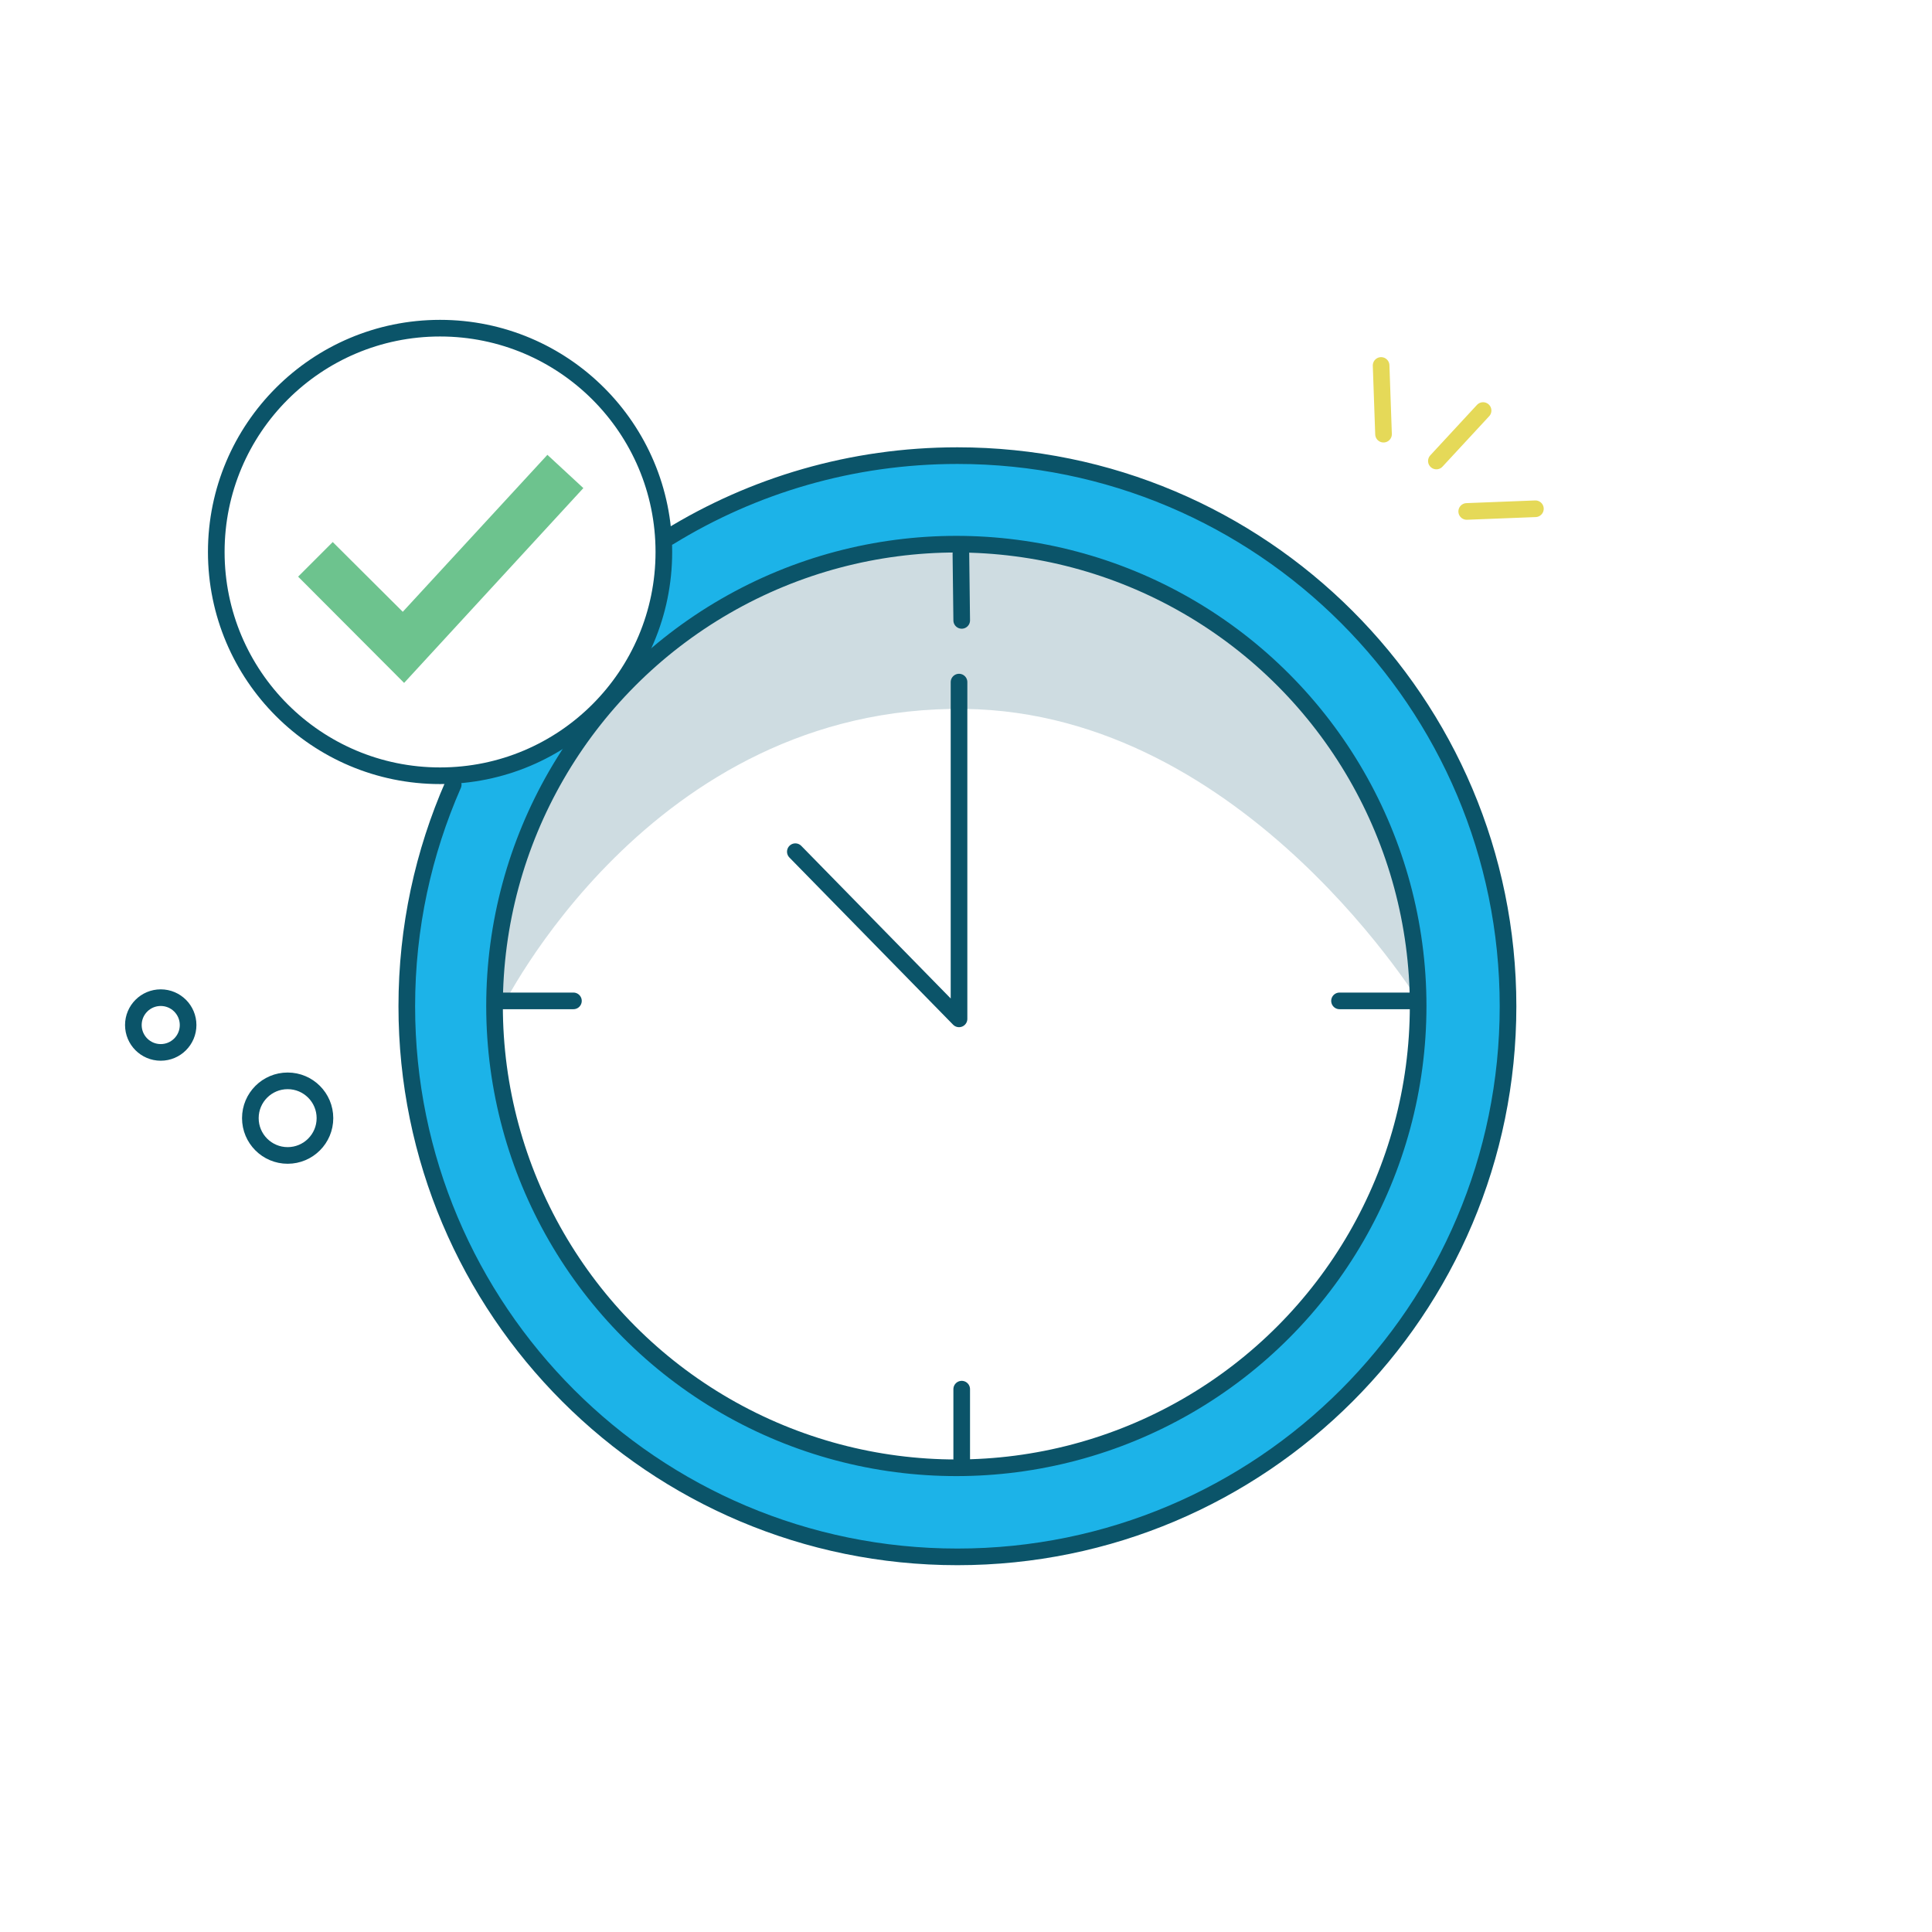 <svg xmlns="http://www.w3.org/2000/svg" id="Layer_1" data-name="Layer 1" viewBox="0 0 72 72"><defs><style>      .cls-1, .cls-2, .cls-3 {        stroke: #0b5469;      }      .cls-1, .cls-2, .cls-3, .cls-4 {        fill: none;        stroke-width: .62px;      }      .cls-1, .cls-3, .cls-4 {        stroke-miterlimit: 10;      }      .cls-2 {        stroke-linejoin: round;      }      .cls-2, .cls-3, .cls-4 {        stroke-linecap: round;      }      .cls-5 {        fill: #1cb3e8;      }      .cls-6 {        fill: #6dc38e;      }      .cls-7 {        fill: #0b5469;        opacity: .2;      }      .cls-4 {        stroke: #e5d958;      }    </style></defs><path class="cls-7" d="M53.09,37.63c0-9.5-7.7-17.21-17.21-17.21s-17.21,7.7-17.21,17.21c0,0,5.52-11.37,17.3-11.21,10.49.14,17.11,11.21,17.11,11.21Z"></path><path class="cls-5" d="M24.71,20.23c3.19-2.04,6.97-3.22,11.03-3.22,11.33,0,20.52,9.19,20.52,20.52s-9.19,20.52-20.52,20.52-20.52-9.19-20.52-20.52c0-3.03.66-5.91,1.84-8.5,0,0,3.18.08,5.73-3.08,2.58-3.19,1.92-5.73,1.92-5.73ZM52.92,37.53c0-9.5-7.7-17.21-17.21-17.21s-17.21,7.7-17.21,17.21,7.7,17.21,17.21,17.21,17.21-7.7,17.21-17.21Z"></path><circle class="cls-1" cx="5.99" cy="38.2" r="1.02"></circle><circle class="cls-1" cx="10.72" cy="41.67" r="1.39"></circle><line class="cls-4" x1="53.53" y1="17.18" x2="55.27" y2="15.3"></line><line class="cls-4" x1="54.66" y1="19.06" x2="57.22" y2="18.96"></line><line class="cls-4" x1="51.56" y1="16.18" x2="51.47" y2="13.62"></line><path class="cls-3" d="M16.89,29.24c-1.11,2.53-1.73,5.32-1.73,8.26,0,11.33,9.19,20.52,20.52,20.52s20.52-9.19,20.52-20.52-9.19-20.52-20.52-20.52c-3.94,0-7.62,1.11-10.74,3.03"></path><circle class="cls-3" cx="35.64" cy="37.49" r="17.21"></circle><polyline class="cls-2" points="35.74 25.42 35.74 37.97 29.64 31.74"></polyline><line class="cls-3" x1="35.81" y1="20.64" x2="35.84" y2="23.12"></line><line class="cls-3" x1="35.84" y1="51.77" x2="35.84" y2="54.64"></line><line class="cls-3" x1="18.49" y1="37.3" x2="21.37" y2="37.3"></line><line class="cls-3" x1="49.92" y1="37.3" x2="52.79" y2="37.3"></line><circle class="cls-3" cx="16.4" cy="20.57" r="8.34"></circle><polygon class="cls-6" points="15.06 25.45 11.11 21.49 12.4 20.2 15.01 22.8 20.4 16.95 21.74 18.19 15.06 25.45"></polygon></svg>